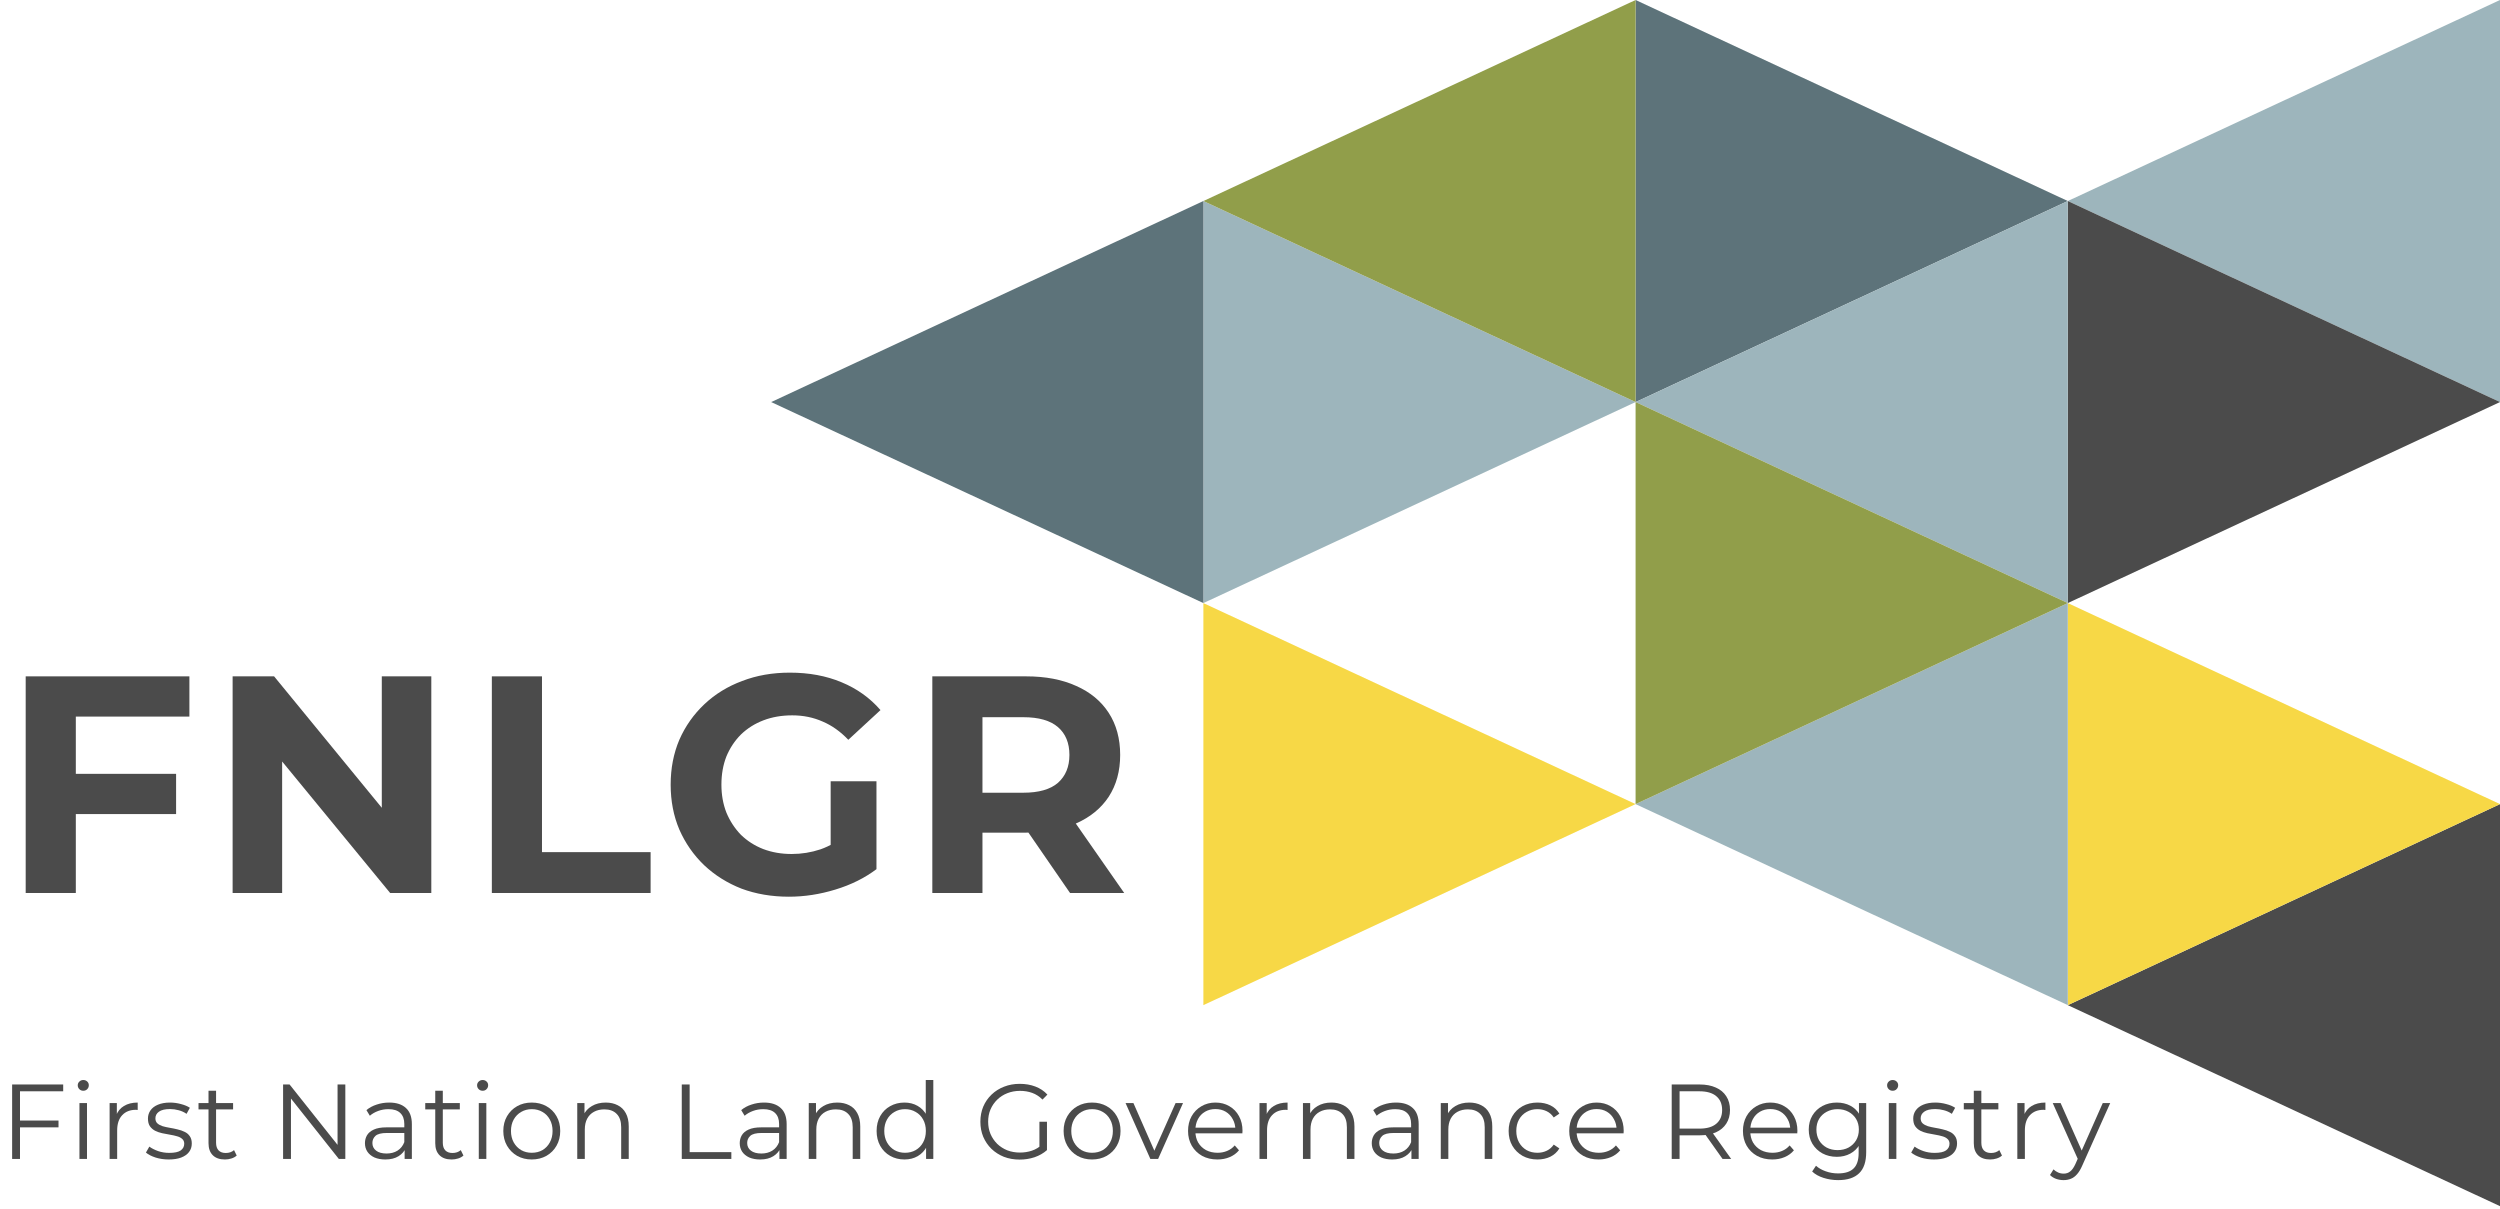<svg width="517" height="250" viewBox="0 0 517 250" fill="none" xmlns="http://www.w3.org/2000/svg">
<path d="M427.619 41.572L338.239 83.145V7.62939e-06L427.619 41.572Z" fill="#5D737A"/>
<path d="M427.619 41.572L517 83.145V7.62939e-06L427.619 41.572Z" fill="#9DB5BC"/>
<path d="M517 83.145L427.619 124.717V41.572L517 83.145Z" fill="#4B4B4B"/>
<path d="M427.619 207.862L517 249.435V166.29L427.619 207.862Z" fill="#4B4B4B"/>
<path d="M517 166.29L427.619 207.862V124.717L517 166.29Z" fill="#F7D846"/>
<path d="M338.239 166.29L248.858 207.862V124.717L338.239 166.29Z" fill="#F7D846"/>
<path d="M338.239 166.29L427.619 207.862V124.717L338.239 166.29Z" fill="#9DB5BC"/>
<path d="M338.239 83.145L427.619 124.717V41.572L338.239 83.145Z" fill="#9DB5BC"/>
<path d="M338.239 83.145L248.858 124.717V41.572L338.239 83.145Z" fill="#9DB5BC"/>
<path d="M427.619 124.717L338.239 166.29V83.145L427.619 124.717Z" fill="#919E4A"/>
<path d="M248.858 41.572L338.239 83.145V7.62939e-06L248.858 41.572Z" fill="#919E4A"/>
<path d="M159.477 83.145L248.858 124.717V41.572L159.477 83.145Z" fill="#5D737A"/>
<path d="M426.753 244.048C426.211 244.048 425.69 243.96 425.191 243.784C424.707 243.608 424.289 243.344 423.938 242.992L424.663 241.826C424.957 242.105 425.272 242.318 425.609 242.464C425.961 242.626 426.35 242.706 426.775 242.706C427.289 242.706 427.729 242.56 428.095 242.266C428.477 241.988 428.836 241.489 429.173 240.77L429.921 239.076L430.097 238.834L434.849 228.12H436.389L430.603 241.056C430.281 241.804 429.921 242.398 429.525 242.838C429.144 243.278 428.726 243.586 428.271 243.762C427.817 243.953 427.311 244.048 426.753 244.048ZM429.833 240L424.509 228.12H426.137L430.845 238.724L429.833 240Z" fill="#4B4B4B"/>
<path d="M417.183 239.67V228.12H418.679V231.266L418.525 230.716C418.848 229.836 419.39 229.169 420.153 228.714C420.916 228.245 421.862 228.01 422.991 228.01V229.528C422.932 229.528 422.874 229.528 422.815 229.528C422.756 229.514 422.698 229.506 422.639 229.506C421.422 229.506 420.468 229.88 419.779 230.628C419.09 231.362 418.745 232.41 418.745 233.774V239.67H417.183Z" fill="#4B4B4B"/>
<path d="M411.568 239.78C410.482 239.78 409.646 239.487 409.06 238.9C408.473 238.314 408.18 237.485 408.18 236.414V225.568H409.742V236.326C409.742 237.001 409.91 237.522 410.248 237.888C410.6 238.255 411.098 238.438 411.744 238.438C412.433 238.438 413.005 238.24 413.46 237.844L414.01 238.966C413.702 239.245 413.328 239.45 412.888 239.582C412.462 239.714 412.022 239.78 411.568 239.78ZM406.112 229.418V228.12H413.262V229.418H406.112Z" fill="#4B4B4B"/>
<path d="M399.945 239.78C398.992 239.78 398.09 239.648 397.239 239.384C396.389 239.106 395.721 238.761 395.237 238.35L395.941 237.118C396.411 237.47 397.012 237.778 397.745 238.042C398.479 238.292 399.249 238.416 400.055 238.416C401.155 238.416 401.947 238.248 402.431 237.91C402.915 237.558 403.157 237.096 403.157 236.524C403.157 236.099 403.018 235.769 402.739 235.534C402.475 235.285 402.123 235.102 401.683 234.984C401.243 234.852 400.752 234.742 400.209 234.654C399.667 234.566 399.124 234.464 398.581 234.346C398.053 234.229 397.569 234.06 397.129 233.84C396.689 233.606 396.33 233.29 396.051 232.894C395.787 232.498 395.655 231.97 395.655 231.31C395.655 230.68 395.831 230.115 396.183 229.616C396.535 229.118 397.049 228.729 397.723 228.45C398.413 228.157 399.249 228.01 400.231 228.01C400.979 228.01 401.727 228.113 402.475 228.318C403.223 228.509 403.839 228.766 404.323 229.088L403.641 230.342C403.128 229.99 402.578 229.741 401.991 229.594C401.405 229.433 400.818 229.352 400.231 229.352C399.19 229.352 398.42 229.536 397.921 229.902C397.437 230.254 397.195 230.709 397.195 231.266C397.195 231.706 397.327 232.051 397.591 232.3C397.87 232.55 398.229 232.748 398.669 232.894C399.124 233.026 399.615 233.136 400.143 233.224C400.686 233.312 401.221 233.422 401.749 233.554C402.292 233.672 402.783 233.84 403.223 234.06C403.678 234.266 404.037 234.566 404.301 234.962C404.58 235.344 404.719 235.85 404.719 236.48C404.719 237.155 404.529 237.742 404.147 238.24C403.781 238.724 403.238 239.106 402.519 239.384C401.815 239.648 400.957 239.78 399.945 239.78Z" fill="#4B4B4B"/>
<path d="M390.605 239.67V228.12H392.167V239.67H390.605ZM391.397 225.568C391.075 225.568 390.803 225.458 390.583 225.238C390.363 225.018 390.253 224.754 390.253 224.446C390.253 224.138 390.363 223.882 390.583 223.676C390.803 223.456 391.075 223.346 391.397 223.346C391.72 223.346 391.991 223.449 392.211 223.654C392.431 223.86 392.541 224.116 392.541 224.424C392.541 224.747 392.431 225.018 392.211 225.238C392.006 225.458 391.735 225.568 391.397 225.568Z" fill="#4B4B4B"/>
<path d="M380.143 244.048C379.087 244.048 378.075 243.894 377.107 243.586C376.139 243.278 375.354 242.838 374.753 242.266L375.545 241.078C376.087 241.562 376.755 241.944 377.547 242.222C378.353 242.516 379.204 242.662 380.099 242.662C381.565 242.662 382.643 242.318 383.333 241.628C384.022 240.954 384.367 239.898 384.367 238.46V235.578L384.587 233.598L384.433 231.618V228.12H385.929V238.262C385.929 240.257 385.437 241.716 384.455 242.64C383.487 243.579 382.049 244.048 380.143 244.048ZM379.857 239.23C378.757 239.23 377.767 238.996 376.887 238.526C376.007 238.042 375.31 237.375 374.797 236.524C374.298 235.674 374.049 234.698 374.049 233.598C374.049 232.498 374.298 231.53 374.797 230.694C375.31 229.844 376.007 229.184 376.887 228.714C377.767 228.245 378.757 228.01 379.857 228.01C380.883 228.01 381.807 228.223 382.629 228.648C383.45 229.074 384.103 229.704 384.587 230.54C385.071 231.376 385.313 232.396 385.313 233.598C385.313 234.801 385.071 235.82 384.587 236.656C384.103 237.492 383.45 238.13 382.629 238.57C381.807 239.01 380.883 239.23 379.857 239.23ZM380.011 237.844C380.861 237.844 381.617 237.668 382.277 237.316C382.937 236.95 383.457 236.451 383.839 235.82C384.22 235.175 384.411 234.434 384.411 233.598C384.411 232.762 384.22 232.029 383.839 231.398C383.457 230.768 382.937 230.276 382.277 229.924C381.617 229.558 380.861 229.374 380.011 229.374C379.175 229.374 378.419 229.558 377.745 229.924C377.085 230.276 376.564 230.768 376.183 231.398C375.816 232.029 375.633 232.762 375.633 233.598C375.633 234.434 375.816 235.175 376.183 235.82C376.564 236.451 377.085 236.95 377.745 237.316C378.419 237.668 379.175 237.844 380.011 237.844Z" fill="#4B4B4B"/>
<path d="M366.513 239.78C365.311 239.78 364.255 239.531 363.345 239.032C362.436 238.519 361.725 237.822 361.211 236.942C360.698 236.048 360.441 235.028 360.441 233.884C360.441 232.74 360.683 231.728 361.167 230.848C361.666 229.968 362.341 229.279 363.191 228.78C364.057 228.267 365.025 228.01 366.095 228.01C367.181 228.01 368.141 228.26 368.977 228.758C369.828 229.242 370.495 229.932 370.979 230.826C371.463 231.706 371.705 232.726 371.705 233.884C371.705 233.958 371.698 234.038 371.683 234.126C371.683 234.2 371.683 234.28 371.683 234.368H361.629V233.202H370.847L370.231 233.664C370.231 232.828 370.048 232.088 369.681 231.442C369.329 230.782 368.845 230.269 368.229 229.902C367.613 229.536 366.902 229.352 366.095 229.352C365.303 229.352 364.592 229.536 363.961 229.902C363.331 230.269 362.839 230.782 362.487 231.442C362.135 232.102 361.959 232.858 361.959 233.708V233.95C361.959 234.83 362.15 235.608 362.531 236.282C362.927 236.942 363.47 237.463 364.159 237.844C364.863 238.211 365.663 238.394 366.557 238.394C367.261 238.394 367.914 238.27 368.515 238.02C369.131 237.771 369.659 237.39 370.099 236.876L370.979 237.888C370.466 238.504 369.821 238.974 369.043 239.296C368.281 239.619 367.437 239.78 366.513 239.78Z" fill="#4B4B4B"/>
<path d="M345.709 239.67V224.27H351.473C352.778 224.27 353.9 224.483 354.839 224.908C355.778 225.319 356.496 225.92 356.995 226.712C357.508 227.49 357.765 228.436 357.765 229.55C357.765 230.636 357.508 231.574 356.995 232.366C356.496 233.144 355.778 233.745 354.839 234.17C353.9 234.581 352.778 234.786 351.473 234.786H346.611L347.337 234.038V239.67H345.709ZM356.225 239.67L352.265 234.082H354.025L358.007 239.67H356.225ZM347.337 234.17L346.611 233.4H351.429C352.969 233.4 354.135 233.063 354.927 232.388C355.734 231.714 356.137 230.768 356.137 229.55C356.137 228.318 355.734 227.365 354.927 226.69C354.135 226.016 352.969 225.678 351.429 225.678H346.611L347.337 224.908V234.17Z" fill="#4B4B4B"/>
<path d="M330.59 239.78C329.387 239.78 328.331 239.531 327.422 239.032C326.512 238.519 325.801 237.822 325.288 236.942C324.774 236.048 324.518 235.028 324.518 233.884C324.518 232.74 324.76 231.728 325.244 230.848C325.742 229.968 326.417 229.279 327.268 228.78C328.133 228.267 329.101 228.01 330.172 228.01C331.257 228.01 332.218 228.26 333.054 228.758C333.904 229.242 334.572 229.932 335.056 230.826C335.54 231.706 335.782 232.726 335.782 233.884C335.782 233.958 335.774 234.038 335.76 234.126C335.76 234.2 335.76 234.28 335.76 234.368H325.706V233.202H334.924L334.308 233.664C334.308 232.828 334.124 232.088 333.758 231.442C333.406 230.782 332.922 230.269 332.306 229.902C331.69 229.536 330.978 229.352 330.172 229.352C329.38 229.352 328.668 229.536 328.038 229.902C327.407 230.269 326.916 230.782 326.564 231.442C326.212 232.102 326.036 232.858 326.036 233.708V233.95C326.036 234.83 326.226 235.608 326.608 236.282C327.004 236.942 327.546 237.463 328.236 237.844C328.94 238.211 329.739 238.394 330.634 238.394C331.338 238.394 331.99 238.27 332.592 238.02C333.208 237.771 333.736 237.39 334.176 236.876L335.056 237.888C334.542 238.504 333.897 238.974 333.12 239.296C332.357 239.619 331.514 239.78 330.59 239.78Z" fill="#4B4B4B"/>
<path d="M317.947 239.78C316.803 239.78 315.776 239.531 314.867 239.032C313.972 238.519 313.268 237.822 312.755 236.942C312.241 236.048 311.985 235.028 311.985 233.884C311.985 232.726 312.241 231.706 312.755 230.826C313.268 229.946 313.972 229.257 314.867 228.758C315.776 228.26 316.803 228.01 317.947 228.01C318.929 228.01 319.817 228.201 320.609 228.582C321.401 228.964 322.024 229.536 322.479 230.298L321.313 231.09C320.917 230.504 320.425 230.071 319.839 229.792C319.252 229.514 318.614 229.374 317.925 229.374C317.103 229.374 316.363 229.565 315.703 229.946C315.043 230.313 314.522 230.834 314.141 231.508C313.759 232.183 313.569 232.975 313.569 233.884C313.569 234.794 313.759 235.586 314.141 236.26C314.522 236.935 315.043 237.463 315.703 237.844C316.363 238.211 317.103 238.394 317.925 238.394C318.614 238.394 319.252 238.255 319.839 237.976C320.425 237.698 320.917 237.272 321.313 236.7L322.479 237.492C322.024 238.24 321.401 238.812 320.609 239.208C319.817 239.59 318.929 239.78 317.947 239.78Z" fill="#4B4B4B"/>
<path d="M303.849 228.01C304.788 228.01 305.609 228.194 306.313 228.56C307.032 228.912 307.589 229.455 307.985 230.188C308.396 230.922 308.601 231.846 308.601 232.96V239.67H307.039V233.114C307.039 231.897 306.731 230.98 306.115 230.364C305.514 229.734 304.663 229.418 303.563 229.418C302.742 229.418 302.023 229.587 301.407 229.924C300.806 230.247 300.337 230.724 299.999 231.354C299.677 231.97 299.515 232.718 299.515 233.598V239.67H297.953V228.12H299.449V231.288L299.207 230.694C299.574 229.858 300.161 229.206 300.967 228.736C301.774 228.252 302.735 228.01 303.849 228.01Z" fill="#4B4B4B"/>
<path d="M291.885 239.67V237.118L291.819 236.7V232.432C291.819 231.45 291.54 230.694 290.983 230.166C290.44 229.638 289.626 229.374 288.541 229.374C287.793 229.374 287.082 229.499 286.407 229.748C285.732 229.998 285.16 230.328 284.691 230.738L283.987 229.572C284.574 229.074 285.278 228.692 286.099 228.428C286.92 228.15 287.786 228.01 288.695 228.01C290.191 228.01 291.342 228.384 292.149 229.132C292.97 229.866 293.381 230.988 293.381 232.498V239.67H291.885ZM287.903 239.78C287.038 239.78 286.282 239.641 285.637 239.362C285.006 239.069 284.522 238.673 284.185 238.174C283.848 237.661 283.679 237.074 283.679 236.414C283.679 235.813 283.818 235.27 284.097 234.786C284.39 234.288 284.86 233.892 285.505 233.598C286.165 233.29 287.045 233.136 288.145 233.136H292.127V234.302H288.189C287.074 234.302 286.297 234.5 285.857 234.896C285.432 235.292 285.219 235.784 285.219 236.37C285.219 237.03 285.476 237.558 285.989 237.954C286.502 238.35 287.221 238.548 288.145 238.548C289.025 238.548 289.78 238.35 290.411 237.954C291.056 237.544 291.526 236.957 291.819 236.194L292.171 237.272C291.878 238.035 291.364 238.644 290.631 239.098C289.912 239.553 289.003 239.78 287.903 239.78Z" fill="#4B4B4B"/>
<path d="M275.346 228.01C276.284 228.01 277.106 228.194 277.81 228.56C278.528 228.912 279.086 229.455 279.482 230.188C279.892 230.922 280.098 231.846 280.098 232.96V239.67H278.536V233.114C278.536 231.897 278.228 230.98 277.612 230.364C277.01 229.734 276.16 229.418 275.06 229.418C274.238 229.418 273.52 229.587 272.904 229.924C272.302 230.247 271.833 230.724 271.496 231.354C271.173 231.97 271.012 232.718 271.012 233.598V239.67H269.45V228.12H270.946V231.288L270.704 230.694C271.07 229.858 271.657 229.206 272.464 228.736C273.27 228.252 274.231 228.01 275.346 228.01Z" fill="#4B4B4B"/>
<path d="M260.462 239.67V228.12H261.958V231.266L261.804 230.716C262.126 229.836 262.669 229.169 263.432 228.714C264.194 228.245 265.14 228.01 266.27 228.01V229.528C266.211 229.528 266.152 229.528 266.094 229.528C266.035 229.514 265.976 229.506 265.918 229.506C264.7 229.506 263.747 229.88 263.058 230.628C262.368 231.362 262.024 232.41 262.024 233.774V239.67H260.462Z" fill="#4B4B4B"/>
<path d="M251.76 239.78C250.557 239.78 249.501 239.531 248.592 239.032C247.683 238.519 246.971 237.822 246.458 236.942C245.945 236.048 245.688 235.028 245.688 233.884C245.688 232.74 245.93 231.728 246.414 230.848C246.913 229.968 247.587 229.279 248.438 228.78C249.303 228.267 250.271 228.01 251.342 228.01C252.427 228.01 253.388 228.26 254.224 228.758C255.075 229.242 255.742 229.932 256.226 230.826C256.71 231.706 256.952 232.726 256.952 233.884C256.952 233.958 256.945 234.038 256.93 234.126C256.93 234.2 256.93 234.28 256.93 234.368H246.876V233.202H256.094L255.478 233.664C255.478 232.828 255.295 232.088 254.928 231.442C254.576 230.782 254.092 230.269 253.476 229.902C252.86 229.536 252.149 229.352 251.342 229.352C250.55 229.352 249.839 229.536 249.208 229.902C248.577 230.269 248.086 230.782 247.734 231.442C247.382 232.102 247.206 232.858 247.206 233.708V233.95C247.206 234.83 247.397 235.608 247.778 236.282C248.174 236.942 248.717 237.463 249.406 237.844C250.11 238.211 250.909 238.394 251.804 238.394C252.508 238.394 253.161 238.27 253.762 238.02C254.378 237.771 254.906 237.39 255.346 236.876L256.226 237.888C255.713 238.504 255.067 238.974 254.29 239.296C253.527 239.619 252.684 239.78 251.76 239.78Z" fill="#4B4B4B"/>
<path d="M237.893 239.67L232.767 228.12H234.395L239.103 238.834H238.333L243.107 228.12H244.647L239.499 239.67H237.893Z" fill="#4B4B4B"/>
<path d="M225.83 239.78C224.715 239.78 223.711 239.531 222.816 239.032C221.936 238.519 221.239 237.822 220.726 236.942C220.213 236.048 219.956 235.028 219.956 233.884C219.956 232.726 220.213 231.706 220.726 230.826C221.239 229.946 221.936 229.257 222.816 228.758C223.696 228.26 224.701 228.01 225.83 228.01C226.974 228.01 227.986 228.26 228.866 228.758C229.761 229.257 230.457 229.946 230.956 230.826C231.469 231.706 231.726 232.726 231.726 233.884C231.726 235.028 231.469 236.048 230.956 236.942C230.457 237.822 229.761 238.519 228.866 239.032C227.971 239.531 226.959 239.78 225.83 239.78ZM225.83 238.394C226.666 238.394 227.407 238.211 228.052 237.844C228.697 237.463 229.203 236.935 229.57 236.26C229.951 235.571 230.142 234.779 230.142 233.884C230.142 232.975 229.951 232.183 229.57 231.508C229.203 230.834 228.697 230.313 228.052 229.946C227.407 229.565 226.673 229.374 225.852 229.374C225.031 229.374 224.297 229.565 223.652 229.946C223.007 230.313 222.493 230.834 222.112 231.508C221.731 232.183 221.54 232.975 221.54 233.884C221.54 234.779 221.731 235.571 222.112 236.26C222.493 236.935 223.007 237.463 223.652 237.844C224.297 238.211 225.023 238.394 225.83 238.394Z" fill="#4B4B4B"/>
<path d="M210.86 239.802C209.687 239.802 208.602 239.612 207.604 239.23C206.622 238.834 205.764 238.284 205.03 237.58C204.312 236.876 203.747 236.048 203.336 235.094C202.94 234.141 202.742 233.1 202.742 231.97C202.742 230.841 202.94 229.8 203.336 228.846C203.747 227.893 204.319 227.064 205.052 226.36C205.786 225.656 206.644 225.114 207.626 224.732C208.624 224.336 209.709 224.138 210.882 224.138C212.056 224.138 213.126 224.322 214.094 224.688C215.077 225.055 215.913 225.612 216.602 226.36L215.59 227.394C214.945 226.749 214.234 226.287 213.456 226.008C212.679 225.73 211.843 225.59 210.948 225.59C209.995 225.59 209.115 225.752 208.308 226.074C207.516 226.382 206.82 226.83 206.218 227.416C205.632 227.988 205.17 228.663 204.832 229.44C204.51 230.203 204.348 231.046 204.348 231.97C204.348 232.88 204.51 233.723 204.832 234.5C205.17 235.278 205.632 235.96 206.218 236.546C206.82 237.118 207.516 237.566 208.308 237.888C209.115 238.196 209.988 238.35 210.926 238.35C211.806 238.35 212.635 238.218 213.412 237.954C214.204 237.69 214.93 237.243 215.59 236.612L216.514 237.844C215.781 238.49 214.923 238.981 213.94 239.318C212.958 239.641 211.931 239.802 210.86 239.802ZM214.952 237.646V231.97H216.514V237.844L214.952 237.646Z" fill="#4B4B4B"/>
<path d="M187.046 239.78C185.946 239.78 184.956 239.531 184.076 239.032C183.211 238.534 182.529 237.844 182.03 236.964C181.532 236.07 181.282 235.043 181.282 233.884C181.282 232.711 181.532 231.684 182.03 230.804C182.529 229.924 183.211 229.242 184.076 228.758C184.956 228.26 185.946 228.01 187.046 228.01C188.058 228.01 188.96 228.238 189.752 228.692C190.559 229.147 191.197 229.814 191.666 230.694C192.15 231.56 192.392 232.623 192.392 233.884C192.392 235.131 192.158 236.194 191.688 237.074C191.219 237.954 190.581 238.629 189.774 239.098C188.982 239.553 188.073 239.78 187.046 239.78ZM187.156 238.394C187.978 238.394 188.711 238.211 189.356 237.844C190.016 237.463 190.53 236.935 190.896 236.26C191.278 235.571 191.468 234.779 191.468 233.884C191.468 232.975 191.278 232.183 190.896 231.508C190.53 230.834 190.016 230.313 189.356 229.946C188.711 229.565 187.978 229.374 187.156 229.374C186.35 229.374 185.624 229.565 184.978 229.946C184.333 230.313 183.82 230.834 183.438 231.508C183.057 232.183 182.866 232.975 182.866 233.884C182.866 234.779 183.057 235.571 183.438 236.26C183.82 236.935 184.333 237.463 184.978 237.844C185.624 238.211 186.35 238.394 187.156 238.394ZM191.512 239.67V236.194L191.666 233.862L191.446 231.53V223.346H193.008V239.67H191.512Z" fill="#4B4B4B"/>
<path d="M173.147 228.01C174.086 228.01 174.907 228.194 175.611 228.56C176.33 228.912 176.887 229.455 177.283 230.188C177.694 230.922 177.899 231.846 177.899 232.96V239.67H176.337V233.114C176.337 231.897 176.029 230.98 175.413 230.364C174.812 229.734 173.961 229.418 172.861 229.418C172.04 229.418 171.321 229.587 170.705 229.924C170.104 230.247 169.634 230.724 169.297 231.354C168.974 231.97 168.813 232.718 168.813 233.598V239.67H167.251V228.12H168.747V231.288L168.505 230.694C168.872 229.858 169.458 229.206 170.265 228.736C171.072 228.252 172.032 228.01 173.147 228.01Z" fill="#4B4B4B"/>
<path d="M161.183 239.67V237.118L161.117 236.7V232.432C161.117 231.45 160.838 230.694 160.281 230.166C159.738 229.638 158.924 229.374 157.839 229.374C157.091 229.374 156.379 229.499 155.705 229.748C155.03 229.998 154.458 230.328 153.989 230.738L153.285 229.572C153.871 229.074 154.575 228.692 155.397 228.428C156.218 228.15 157.083 228.01 157.993 228.01C159.489 228.01 160.64 228.384 161.447 229.132C162.268 229.866 162.679 230.988 162.679 232.498V239.67H161.183ZM157.201 239.78C156.335 239.78 155.58 239.641 154.935 239.362C154.304 239.069 153.82 238.673 153.483 238.174C153.145 237.661 152.977 237.074 152.977 236.414C152.977 235.813 153.116 235.27 153.395 234.786C153.688 234.288 154.157 233.892 154.803 233.598C155.463 233.29 156.343 233.136 157.443 233.136H161.425V234.302H157.487C156.372 234.302 155.595 234.5 155.155 234.896C154.729 235.292 154.517 235.784 154.517 236.37C154.517 237.03 154.773 237.558 155.287 237.954C155.8 238.35 156.519 238.548 157.443 238.548C158.323 238.548 159.078 238.35 159.709 237.954C160.354 237.544 160.823 236.957 161.117 236.194L161.469 237.272C161.175 238.035 160.662 238.644 159.929 239.098C159.21 239.553 158.301 239.78 157.201 239.78Z" fill="#4B4B4B"/>
<path d="M140.99 239.67V224.27H142.618V238.262H151.242V239.67H140.99Z" fill="#4B4B4B"/>
<path d="M125.271 228.01C126.209 228.01 127.031 228.194 127.735 228.56C128.453 228.912 129.011 229.455 129.407 230.188C129.817 230.922 130.023 231.846 130.023 232.96V239.67H128.461V233.114C128.461 231.897 128.153 230.98 127.537 230.364C126.935 229.734 126.085 229.418 124.985 229.418C124.163 229.418 123.445 229.587 122.829 229.924C122.227 230.247 121.758 230.724 121.421 231.354C121.098 231.97 120.937 232.718 120.937 233.598V239.67H119.375V228.12H120.871V231.288L120.629 230.694C120.995 229.858 121.582 229.206 122.389 228.736C123.195 228.252 124.156 228.01 125.271 228.01Z" fill="#4B4B4B"/>
<path d="M109.959 239.78C108.845 239.78 107.84 239.531 106.945 239.032C106.065 238.519 105.369 237.822 104.855 236.942C104.342 236.048 104.085 235.028 104.085 233.884C104.085 232.726 104.342 231.706 104.855 230.826C105.369 229.946 106.065 229.257 106.945 228.758C107.825 228.26 108.83 228.01 109.959 228.01C111.103 228.01 112.115 228.26 112.995 228.758C113.89 229.257 114.587 229.946 115.085 230.826C115.599 231.706 115.855 232.726 115.855 233.884C115.855 235.028 115.599 236.048 115.085 236.942C114.587 237.822 113.89 238.519 112.995 239.032C112.101 239.531 111.089 239.78 109.959 239.78ZM109.959 238.394C110.795 238.394 111.536 238.211 112.181 237.844C112.827 237.463 113.333 236.935 113.699 236.26C114.081 235.571 114.271 234.779 114.271 233.884C114.271 232.975 114.081 232.183 113.699 231.508C113.333 230.834 112.827 230.313 112.181 229.946C111.536 229.565 110.803 229.374 109.981 229.374C109.16 229.374 108.427 229.565 107.781 229.946C107.136 230.313 106.623 230.834 106.241 231.508C105.86 232.183 105.669 232.975 105.669 233.884C105.669 234.779 105.86 235.571 106.241 236.26C106.623 236.935 107.136 237.463 107.781 237.844C108.427 238.211 109.153 238.394 109.959 238.394Z" fill="#4B4B4B"/>
<path d="M99.013 239.67V228.12H100.575V239.67H99.013ZM99.805 225.568C99.483 225.568 99.211 225.458 98.991 225.238C98.771 225.018 98.661 224.754 98.661 224.446C98.661 224.138 98.771 223.882 98.991 223.676C99.211 223.456 99.483 223.346 99.805 223.346C100.128 223.346 100.399 223.449 100.619 223.654C100.839 223.86 100.949 224.116 100.949 224.424C100.949 224.747 100.839 225.018 100.619 225.238C100.414 225.458 100.143 225.568 99.805 225.568Z" fill="#4B4B4B"/>
<path d="M93.398 239.78C92.312 239.78 91.476 239.487 90.89 238.9C90.303 238.314 90.01 237.485 90.01 236.414V225.568H91.572V236.326C91.572 237.001 91.74 237.522 92.078 237.888C92.43 238.255 92.928 238.438 93.574 238.438C94.263 238.438 94.835 238.24 95.29 237.844L95.84 238.966C95.532 239.245 95.158 239.45 94.718 239.582C94.292 239.714 93.852 239.78 93.398 239.78ZM87.942 229.418V228.12H95.092V229.418H87.942Z" fill="#4B4B4B"/>
<path d="M83.677 239.67V237.118L83.611 236.7V232.432C83.611 231.45 83.332 230.694 82.775 230.166C82.233 229.638 81.418 229.374 80.333 229.374C79.585 229.374 78.874 229.499 78.199 229.748C77.525 229.998 76.953 230.328 76.483 230.738L75.779 229.572C76.366 229.074 77.07 228.692 77.891 228.428C78.713 228.15 79.578 228.01 80.487 228.01C81.983 228.01 83.135 228.384 83.941 229.132C84.763 229.866 85.173 230.988 85.173 232.498V239.67H83.677ZM79.695 239.78C78.83 239.78 78.075 239.641 77.429 239.362C76.799 239.069 76.314 238.673 75.977 238.174C75.64 237.661 75.471 237.074 75.471 236.414C75.471 235.813 75.611 235.27 75.889 234.786C76.183 234.288 76.652 233.892 77.297 233.598C77.957 233.29 78.837 233.136 79.937 233.136H83.919V234.302H79.981C78.867 234.302 78.089 234.5 77.649 234.896C77.224 235.292 77.011 235.784 77.011 236.37C77.011 237.03 77.268 237.558 77.781 237.954C78.294 238.35 79.013 238.548 79.937 238.548C80.817 238.548 81.573 238.35 82.203 237.954C82.849 237.544 83.318 236.957 83.611 236.194L83.963 237.272C83.67 238.035 83.156 238.644 82.423 239.098C81.704 239.553 80.795 239.78 79.695 239.78Z" fill="#4B4B4B"/>
<path d="M58.543 239.67V224.27H59.885L70.511 237.646H69.807V224.27H71.413V239.67H70.071L59.467 226.294H60.171V239.67H58.543Z" fill="#4B4B4B"/>
<path d="M46.51 239.78C45.424 239.78 44.588 239.487 44.002 238.9C43.415 238.314 43.121 237.485 43.121 236.414V225.568H44.684V236.326C44.684 237.001 44.852 237.522 45.19 237.888C45.541 238.255 46.04 238.438 46.685 238.438C47.375 238.438 47.947 238.24 48.401 237.844L48.952 238.966C48.644 239.245 48.27 239.45 47.83 239.582C47.404 239.714 46.964 239.78 46.51 239.78ZM41.053 229.418V228.12H48.203V229.418H41.053Z" fill="#4B4B4B"/>
<path d="M34.887 239.78C33.934 239.78 33.032 239.648 32.181 239.384C31.331 239.106 30.663 238.761 30.179 238.35L30.883 237.118C31.352 237.47 31.954 237.778 32.687 238.042C33.42 238.292 34.191 238.416 34.997 238.416C36.097 238.416 36.889 238.248 37.373 237.91C37.857 237.558 38.099 237.096 38.099 236.524C38.099 236.099 37.96 235.769 37.681 235.534C37.417 235.285 37.065 235.102 36.625 234.984C36.185 234.852 35.694 234.742 35.151 234.654C34.608 234.566 34.066 234.464 33.523 234.346C32.995 234.229 32.511 234.06 32.071 233.84C31.631 233.606 31.272 233.29 30.993 232.894C30.729 232.498 30.597 231.97 30.597 231.31C30.597 230.68 30.773 230.115 31.125 229.616C31.477 229.118 31.991 228.729 32.665 228.45C33.355 228.157 34.191 228.01 35.173 228.01C35.921 228.01 36.669 228.113 37.417 228.318C38.165 228.509 38.781 228.766 39.265 229.088L38.583 230.342C38.07 229.99 37.52 229.741 36.933 229.594C36.346 229.433 35.76 229.352 35.173 229.352C34.132 229.352 33.362 229.536 32.863 229.902C32.379 230.254 32.137 230.709 32.137 231.266C32.137 231.706 32.269 232.051 32.533 232.3C32.812 232.55 33.171 232.748 33.611 232.894C34.066 233.026 34.557 233.136 35.085 233.224C35.628 233.312 36.163 233.422 36.691 233.554C37.234 233.672 37.725 233.84 38.165 234.06C38.62 234.266 38.979 234.566 39.243 234.962C39.522 235.344 39.661 235.85 39.661 236.48C39.661 237.155 39.471 237.742 39.089 238.24C38.722 238.724 38.18 239.106 37.461 239.384C36.757 239.648 35.899 239.78 34.887 239.78Z" fill="#4B4B4B"/>
<path d="M22.668 239.67V228.12H24.164V231.266L24.01 230.716C24.333 229.836 24.875 229.169 25.638 228.714C26.401 228.245 27.347 228.01 28.476 228.01V229.528C28.417 229.528 28.359 229.528 28.3 229.528C28.241 229.514 28.183 229.506 28.124 229.506C26.907 229.506 25.953 229.88 25.264 230.628C24.575 231.362 24.23 232.41 24.23 233.774V239.67H22.668Z" fill="#4B4B4B"/>
<path d="M16.43 239.67V228.12H17.992V239.67H16.43ZM17.222 225.568C16.899 225.568 16.628 225.458 16.408 225.238C16.188 225.018 16.078 224.754 16.078 224.446C16.078 224.138 16.188 223.882 16.408 223.676C16.628 223.456 16.899 223.346 17.222 223.346C17.544 223.346 17.816 223.449 18.036 223.654C18.256 223.86 18.366 224.116 18.366 224.424C18.366 224.747 18.256 225.018 18.036 225.238C17.831 225.458 17.559 225.568 17.222 225.568Z" fill="#4B4B4B"/>
<path d="M3.96 231.728H12.1V233.136H3.96V231.728ZM4.136 239.67H2.508V224.27H13.068V225.678H4.136V239.67Z" fill="#4B4B4B"/>
<path d="M192.804 184.67V139.87H212.196C216.207 139.87 219.663 140.532 222.564 141.854C225.466 143.134 227.706 144.99 229.284 147.422C230.863 149.854 231.652 152.756 231.652 156.126C231.652 159.454 230.863 162.334 229.284 164.766C227.706 167.156 225.466 168.99 222.564 170.27C219.663 171.55 216.207 172.19 212.196 172.19H198.564L203.172 167.646V184.67H192.804ZM221.284 184.67L210.084 168.414H221.156L232.484 184.67H221.284ZM203.172 168.798L198.564 163.934H211.62C214.82 163.934 217.21 163.252 218.788 161.886C220.367 160.478 221.156 158.558 221.156 156.126C221.156 153.652 220.367 151.732 218.788 150.366C217.21 149.001 214.82 148.318 211.62 148.318H198.564L203.172 143.39V168.798Z" fill="#4B4B4B"/>
<path d="M163.141 185.438C159.6 185.438 156.336 184.884 153.349 183.774C150.405 182.622 147.824 181.001 145.605 178.91C143.429 176.82 141.723 174.366 140.485 171.55C139.291 168.734 138.693 165.641 138.693 162.27C138.693 158.9 139.291 155.806 140.485 152.99C141.723 150.174 143.451 147.721 145.669 145.63C147.888 143.54 150.491 141.94 153.477 140.83C156.464 139.678 159.749 139.102 163.333 139.102C167.301 139.102 170.864 139.764 174.021 141.086C177.221 142.409 179.909 144.329 182.085 146.846L175.429 152.99C173.808 151.284 172.037 150.025 170.117 149.214C168.197 148.361 166.107 147.934 163.845 147.934C161.669 147.934 159.685 148.276 157.893 148.958C156.101 149.641 154.544 150.622 153.221 151.902C151.941 153.182 150.939 154.697 150.213 156.446C149.531 158.196 149.189 160.137 149.189 162.27C149.189 164.361 149.531 166.281 150.213 168.03C150.939 169.78 151.941 171.316 153.221 172.638C154.544 173.918 156.08 174.9 157.829 175.582C159.621 176.265 161.584 176.606 163.717 176.606C165.765 176.606 167.749 176.286 169.669 175.646C171.632 174.964 173.531 173.833 175.365 172.254L181.253 179.742C178.821 181.577 175.984 182.985 172.741 183.966C169.541 184.948 166.341 185.438 163.141 185.438ZM171.781 178.398V161.566H181.253V179.742L171.781 178.398Z" fill="#4B4B4B"/>
<path d="M101.714 184.67V139.87H112.082V176.222H134.546V184.67H101.714Z" fill="#4B4B4B"/>
<path d="M48.107 184.67V139.87H56.683L83.115 172.126H78.955V139.87H89.195V184.67H80.683L54.187 152.414H58.347V184.67H48.107Z" fill="#4B4B4B"/>
<path d="M14.912 160.03H36.416V168.35H14.912V160.03ZM15.68 184.67H5.312V139.87H39.168V148.19H15.68V184.67Z" fill="#4B4B4B"/>
</svg>
